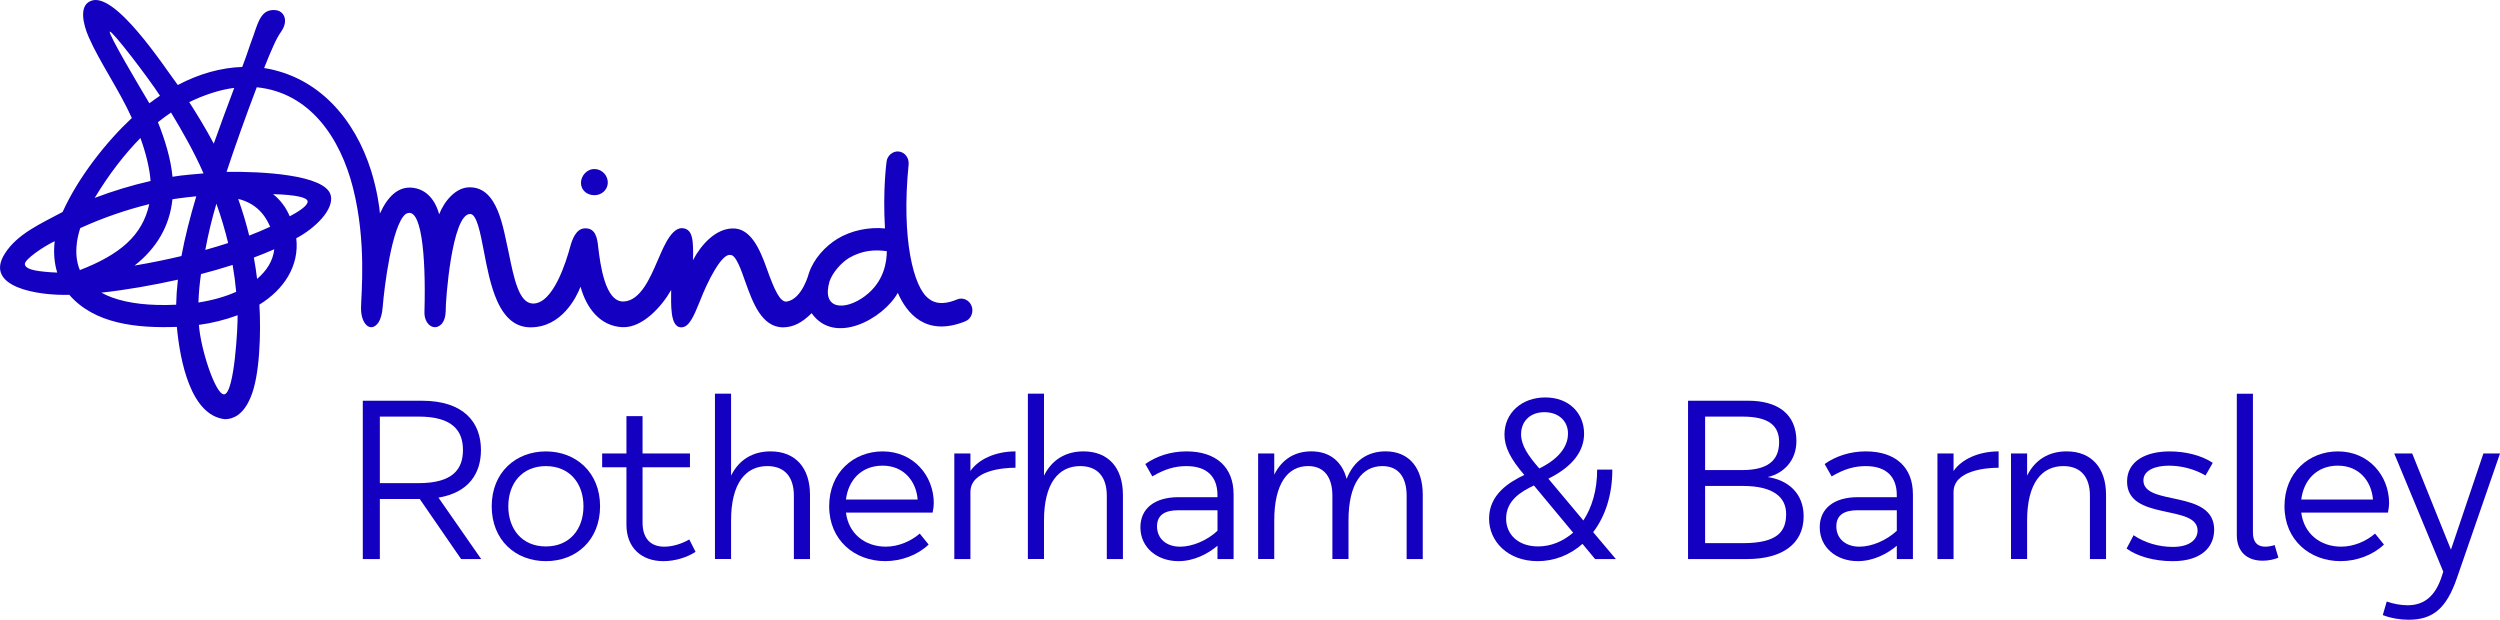 <?xml version="1.0" encoding="UTF-8"?>
<svg id="Layer_1" xmlns="http://www.w3.org/2000/svg" viewBox="0 0 1199.24 297.3">
  <defs>
    <style>
      .cls-1 {
        fill: #1300c1;
      }
    </style>
  </defs>
  <g>
    <path class="cls-1" d="M284.92,93.63h.23c3.49,0,6.3-2.59,6.41-5.9.03-1.65-.56-3.25-1.66-4.48-1.16-1.33-2.82-2.11-4.58-2.16-3.84-.11-6.54,3.26-6.64,6.48-.06,3.4,2.56,5.94,6.24,6.06Z"/>
    <path class="cls-1" d="M466.06,146.8c-.97-2.79-4.21-4.36-6.92-3.17-8.69,3.65-12.49.55-13.74-.47-7.09-5.22-13.14-28.36-9.54-64.22.31-3.09-1.75-5.9-4.66-6.26-2.92-.37-5.66,2.01-5.92,4.94-.07.61-1.84,13.27-.77,31.96-7.62-.77-16.23.95-22.83,5-5.85,3.59-11.34,9.56-13.66,16.49,0,0-3.1,12.25-10.52,13.58-3.25.58-6.03-5.55-9.69-15.84-3.35-9.41-7.79-19.55-16.51-19.22-8.04.2-14.94,7.69-18.91,15.25.17-2.96.13-5.93-.13-8.88-.46-4.49-2.11-6.5-5.36-6.52-5.73.28-9.68,11.9-11.68,16.09-3.4,7.88-8.04,18.67-15.98,19.1-9.05.49-11.31-18.06-12.28-25.99-.45-4.8-1.42-9.25-6.37-9.11-4.22.11-6.07,5.15-7.1,8.93-1.75,6.46-8.04,27.48-17.98,27.15-6.58-.25-8.96-11.95-11.48-24.34-2.68-11.69-5.07-31.66-18.92-31.41-6.53.08-12.01,6.64-14.44,12.93-3.22-11.49-10.85-12.78-14.04-12.8-5.82-.03-10.62,4.15-14.38,12.43-.21-2.88-1.3-11.04-4.21-20.44-7.78-24.78-25.14-45.13-51.35-49.34,2.63-6.54,2.75-6.79,4.31-10.29,1.53-3.44,2.26-4.79,4.02-7.41,3.46-5.12,1.25-9.79-3.02-10.09-6.14-.44-7.81,4.36-10.32,11.93-3.02,8.15-2.5,7.47-5.48,15.34-10.19.33-20.65,3.25-30.92,8.66C78.99,32.41,54.59-5.32,43.18.63c-5.24,2.35-3.35,11.01-.6,17.21,5.1,11.73,14.58,25.29,20.66,38.76-11.96,11.17-25.47,28.02-33.21,45.08-10.71,5.74-21.71,10.54-27.68,19.92-10.35,16.23,16.15,20.28,30.88,19.82,12.07,13.94,32.26,16.09,51.61,15.39,1.52,16.5,6.7,42.49,23.04,44.28,3.66,0,8.71-1.81,12.29-10.39,4.49-10.24,5.06-31.3,4.26-44.58,11.73-7.23,19.22-18.51,17.69-31.84,8.91-4.66,18.35-13.84,16.5-20.69-2.68-9.92-33.59-11.4-49.94-11.14,3.81-11.59,9.52-27.61,14.48-40.59,25.53,2.56,40.12,24.36,46.18,48.3,6.55,25.94,3.91,50.73,3.84,57.61-.08,7.74,4.63,12.07,8.28,7.04,1.14-1.7,1.85-4.21,2.11-7.48.77-9.79,4.41-38.98,10.87-44.55,7.58-5,9.94,18.77,9.17,46.59-.33,6.42,4.92,9.97,8.48,5.75,1.04-1.34,1.63-3.33,1.7-5.75-.12-5.03,2.98-46.59,11.66-46.72,3.21-.19,4.95,8.95,6.64,17.79,1.51,7.93,3.22,16.91,6.42,23.99,3.82,8.46,9.05,12.58,15.98,12.59,15.08,0,22.09-14.65,23.99-19.49,2.83,10.36,9.46,18.93,20.09,19.42,9.76.39,19.02-10.14,23.38-17.86-.03,6.68-.63,17.68,4.65,17.94,4.06.19,6.32-5.73,9.16-12.62,3.52-9.2,10.33-22.74,14.49-22.12,2.85-.26,5.45,7.76,7.33,13.05,3.47,9.66,7.78,21.69,18.1,21.69,5-.07,9.19-2.35,13.66-6.8,10.95,15.65,34.34,2.73,41.33-9.75,4.15,9.49,13.28,21.38,32.43,13.63,2.73-1.12,4.05-4.44,2.98-7.32ZM24.1,130.58c-8.61-.63-11.81-1.65-12.17-3.82-.37-2.25,9.19-8.67,14.31-11.06-.62,5.33-.22,10.39,1.21,15.05-1.16-.02-2.28-.08-3.35-.16ZM97.64,83.18c-1.92.15-11.43.93-14.89,1.62-.78-8.51-3.69-18.01-7-26.19,1.96-1.58,4.3-3.26,6.29-4.63,5.33,8.81,11.12,18.93,15.6,29.2ZM52.68,15.18c1.05-.69,18.7,22.42,24.06,30.74-1.51,1.03-3.61,2.5-5.09,3.63-4.4-7.35-20.02-33.67-18.97-34.36ZM67.36,66.2c2.4,6.55,4.4,14.16,4.87,20.62-9.12,2.08-18.07,4.8-26.81,8.12,6.69-11.07,14.28-20.99,21.95-28.74ZM36.86,116.51c.33-2.41.88-4.78,1.64-7.09,10.66-4.86,21.74-8.71,33.11-11.51-3.35,15.2-14.14,24.21-33.3,31.66-1.58-3.79-2.07-8.16-1.43-13.05h-.02ZM84.49,146.17c-12.54.59-22.96-.6-30.86-3.51-1.73-.63-3.41-1.39-5.03-2.28,11.62-1.24,25.16-3.63,36.73-6.23-.48,4.18-.75,8.18-.83,12.02h-.02ZM87.02,122.83c-7.23,1.72-14.77,3.26-22.48,4.56,10.64-8.32,16.87-19.05,18.18-31.81,3.37-.57,10.85-1.39,11.44-1.42-2.95,9.79-5.56,20.13-7.12,28.67h-.02ZM123.33,133.8c-.42-3.44-.94-6.86-1.56-10.26,3.46-1.3,6.63-2.58,9.81-3.99-.65,5.69-3.68,10.32-8.25,14.25ZM147.56,96.54c.24,1.77-3.14,4.34-8.59,7.22-1.71-4.17-4.46-7.83-7.98-10.64,11.64.35,16.33,1.69,16.57,3.43ZM129.59,108.77c-3.1,1.45-6.7,2.96-10.05,4.24-1.46-5.95-3.23-11.83-5.28-17.6,10.75,2.58,14.13,10.77,15.34,13.36h0ZM107.53,189.17c-4.1.34-11.33-21.76-12.11-33.33,6.34-.85,12.56-2.4,18.56-4.62.14,4.66-1.46,37.54-6.46,37.96ZM113.3,139.98c-5.2,2.33-11.31,4.07-18.12,5.14.16-4.57.57-9.12,1.23-13.64,5.27-1.37,10.35-2.85,15.18-4.4.73,4.25,1.3,8.55,1.71,12.9ZM109.44,116.58c-3.52,1.15-7.18,2.25-10.96,3.31,1.37-7.48,3.15-14.88,5.33-22.17,2.21,6.18,4.09,12.48,5.63,18.86ZM102.55,68.91c-3.64-6.87-7.95-13.97-11.78-19.92,7.14-3.47,14.75-6,21.6-6.83-3.33,8.78-6.86,18.36-9.82,26.75ZM415,141.98c-9.67,7.26-21.06,6.7-17.09-6.97,1.39-4.15,5.53-8.93,9.33-11.26,6.25-3.62,12.13-4.1,18.15-3.27.02,4.8-1.17,14.59-10.4,21.49h.01Z"/>
  </g>
  <g>
    <path class="cls-1" d="M221.19,268.17l-19.83-28.79h-19.15v28.79h-8.18v-75.95h28.23c20.5,0,28.45,10.64,28.45,23.64,0,11.09-5.71,20.39-20.39,22.85l20.5,29.46h-9.63ZM182.21,199.84v31.92h18.59c16.58,0,21.28-6.83,21.28-15.91s-4.82-16.02-21.28-16.02h-18.59Z"/>
    <path class="cls-1" d="M235.87,242.86c0-16.24,11.54-26.32,25.99-26.32s25.99,10.08,25.99,26.32-11.43,26.32-25.99,26.32-25.99-10.08-25.99-26.32ZM279.89,242.86c0-10.98-6.61-19.27-18.03-19.27s-18.03,8.29-18.03,19.27,6.61,19.27,18.03,19.27,18.03-8.29,18.03-19.27Z"/>
    <path class="cls-1" d="M333.66,264.7c-3.92,2.58-9.63,4.48-15.46,4.48-10.42,0-17.7-6.38-17.7-17.47v-27.56h-11.65v-6.61h11.65v-17.92h7.73v17.92h22.74v6.61h-22.74v26.55c0,7.39,3.7,11.54,10.42,11.54,3.7,0,8.18-1.23,11.99-3.47l3.02,5.94Z"/>
    <path class="cls-1" d="M388.55,237.37v30.8h-7.73v-30.36c0-8.85-4.26-14.23-12.77-14.23-10.42,0-17.36,8.29-17.36,26.1v18.48h-7.73v-79.31h7.73v39.32c3.81-7.73,10.53-11.65,18.93-11.65,12.1,0,18.93,8.06,18.93,20.83Z"/>
    <path class="cls-1" d="M447.36,245.88h-41.56c1.23,10.08,9.07,16.35,19.16,16.35,5.94,0,11.99-2.58,16.24-6.27l4.26,5.26c-5.26,5.04-13.11,7.95-20.83,7.95-14.56,0-26.88-9.97-26.88-26.32s11.87-26.32,25.65-26.32c14.79,0,24.53,11.65,24.53,24.87,0,1.12-.22,3.02-.56,4.48ZM405.8,239.61h34.39c-.67-8.62-6.5-16.24-16.8-16.24s-16.47,7.06-17.59,16.24Z"/>
    <path class="cls-1" d="M465.51,225.94c3.81-5.6,11.99-9.41,21.62-9.41v7.84c-6.16,0-21.62,1.34-21.62,11.65v32.15h-7.73v-50.63h7.73v8.4Z"/>
    <path class="cls-1" d="M538.66,237.37v30.8h-7.73v-30.36c0-8.85-4.26-14.23-12.77-14.23-10.42,0-17.36,8.29-17.36,26.1v18.48h-7.73v-79.31h7.73v39.32c3.81-7.73,10.53-11.65,18.93-11.65,12.1,0,18.93,8.06,18.93,20.83Z"/>
    <path class="cls-1" d="M591.75,237.03v31.14h-7.73v-6.38c-4.37,3.7-11.09,7.39-18.71,7.39-10.08,0-18.26-6.38-18.26-16.24,0-8.96,6.72-14.45,18.37-14.45h18.59v-1.01c0-8.51-4.71-13.89-14.9-13.89-5.38,0-10.19,1.34-16.35,4.93l-3.36-5.94c5.26-3.7,12.1-6.05,19.71-6.05,14.45,0,22.63,7.73,22.63,20.5ZM584.03,254.62v-9.86h-18.82c-6.5,0-10.19,2.35-10.19,7.73,0,5.82,4.37,9.75,11.09,9.75,5.94,0,12.99-3.02,17.92-7.62Z"/>
    <path class="cls-1" d="M682.49,237.37v30.8h-7.73v-30.36c0-8.74-3.81-14.23-11.65-14.23-9.75,0-16.24,8.4-16.24,26.1v18.48h-7.73v-30.36c0-8.74-3.81-14.23-11.65-14.23-9.75,0-16.24,8.4-16.24,26.1v18.48h-7.73v-50.63h7.73v10.19c3.7-7.5,9.97-11.2,17.81-11.2,8.96,0,14.79,5.04,16.91,13.22,3.47-8.85,10.19-13.22,18.71-13.22,11.42,0,17.81,8.18,17.81,20.83Z"/>
    <path class="cls-1" d="M775.13,268.17h-9.97l-6.05-7.28c-6.05,5.38-13.55,8.29-21.51,8.29-14.23,0-23.3-9.41-23.3-20.39,0-11.54,9.52-17.47,16.91-20.95-6.72-7.84-9.52-13.44-9.52-19.38,0-10.3,8.18-17.81,19.6-17.81s18.59,7.62,18.59,17.36c0,8.63-5.71,15.91-17.14,21.62l16.8,20.05c4.03-6.16,6.61-14.34,6.61-24.42h7.28c0,12.32-3.47,22.51-9.19,30.02l10.87,12.88ZM754.63,255.51l-18.82-22.63c-6.38,3.02-13.33,7.28-13.33,15.91,0,7.62,5.82,13.33,15.35,13.33,6.05,0,11.87-2.35,16.8-6.61ZM729.65,208.24c0,5.38,3.36,10.31,8.74,16.47,11.09-5.38,13.78-11.99,13.78-16.69,0-6.05-4.48-10.3-11.31-10.3-7.17,0-11.2,4.7-11.2,10.53Z"/>
    <path class="cls-1" d="M809.75,268.17v-75.95h28.79c14.11,0,23.19,6.27,23.19,19.38,0,9.3-6.05,15.46-13.78,17.25,9.41,1.34,17.25,7.5,17.25,18.82,0,13.33-10.42,20.5-27.11,20.5h-28.34ZM817.93,225.49h17.81c12.1,0,17.7-4.48,17.7-13.44,0-7.95-5.04-12.21-17.59-12.21h-17.92v25.65ZM817.93,260.55h18.15c17.03,0,20.72-5.94,20.72-14s-6.16-13.44-20.72-13.44h-18.15v27.44Z"/>
    <path class="cls-1" d="M917.62,237.03v31.14h-7.73v-6.38c-4.37,3.7-11.09,7.39-18.71,7.39-10.08,0-18.26-6.38-18.26-16.24,0-8.96,6.72-14.45,18.37-14.45h18.59v-1.01c0-8.51-4.71-13.89-14.9-13.89-5.38,0-10.19,1.34-16.35,4.93l-3.36-5.94c5.26-3.7,12.1-6.05,19.71-6.05,14.45,0,22.63,7.73,22.63,20.5ZM909.89,254.62v-9.86h-18.82c-6.5,0-10.19,2.35-10.19,7.73,0,5.82,4.37,9.75,11.09,9.75,5.94,0,12.99-3.02,17.92-7.62Z"/>
    <path class="cls-1" d="M937.11,225.94c3.81-5.6,11.99-9.41,21.62-9.41v7.84c-6.16,0-21.62,1.34-21.62,11.65v32.15h-7.73v-50.63h7.73v8.4Z"/>
    <path class="cls-1" d="M1010.26,237.37v30.8h-7.73v-30.36c0-8.85-4.26-14.23-12.77-14.23-10.42,0-17.36,8.29-17.36,26.1v18.48h-7.73v-50.63h7.73v10.64c3.81-7.73,10.53-11.65,18.93-11.65,12.1,0,18.93,8.06,18.93,20.83Z"/>
    <path class="cls-1" d="M1020.12,263.13l3.36-6.38c5.26,3.58,11.99,5.6,18.82,5.6,8.29,0,11.87-3.7,11.87-7.84,0-12.88-33.83-4.37-33.83-23.52,0-9.97,9.3-14.45,20.39-14.45,7.17,0,15.01,1.68,20.72,5.49l-3.47,6.05c-5.6-3.25-11.87-4.7-17.59-4.7-6.38,0-12.21,2.13-12.21,7.06,0,12.55,33.94,4.14,33.94,23.63,0,8.51-6.27,15.12-19.94,15.12-8.85,0-17.03-2.35-22.07-6.05Z"/>
    <path class="cls-1" d="M1072.99,256.75v-67.88h7.73v66.54c0,4.59,2.02,6.83,5.94,6.83,1.68,0,3.58-.45,4.48-.78l1.79,6.05c-1.68.78-4.7,1.46-7.5,1.46-7.84,0-12.43-4.59-12.43-12.21Z"/>
    <path class="cls-1" d="M1145.47,245.88h-41.56c1.23,10.08,9.07,16.35,19.16,16.35,5.94,0,11.99-2.58,16.24-6.27l4.26,5.26c-5.26,5.04-13.11,7.95-20.83,7.95-14.56,0-26.88-9.97-26.88-26.32s11.87-26.32,25.65-26.32c14.79,0,24.53,11.65,24.53,24.87,0,1.12-.22,3.02-.56,4.48ZM1103.91,239.61h34.39c-.67-8.62-6.5-16.24-16.8-16.24s-16.47,7.06-17.59,16.24Z"/>
    <path class="cls-1" d="M1191.29,217.54h7.95l-20.61,59.59c-5.15,15.01-11.76,20.16-23.3,20.16-3.92,0-8.62-.78-12.32-2.24l1.9-6.5c3.14,1.12,6.83,1.79,9.97,1.79,7.62,0,13.33-3.92,16.58-14.34l.56-1.79-23.52-56.68h8.62l18.59,46.15,15.57-46.15Z"/>
  </g>
</svg>